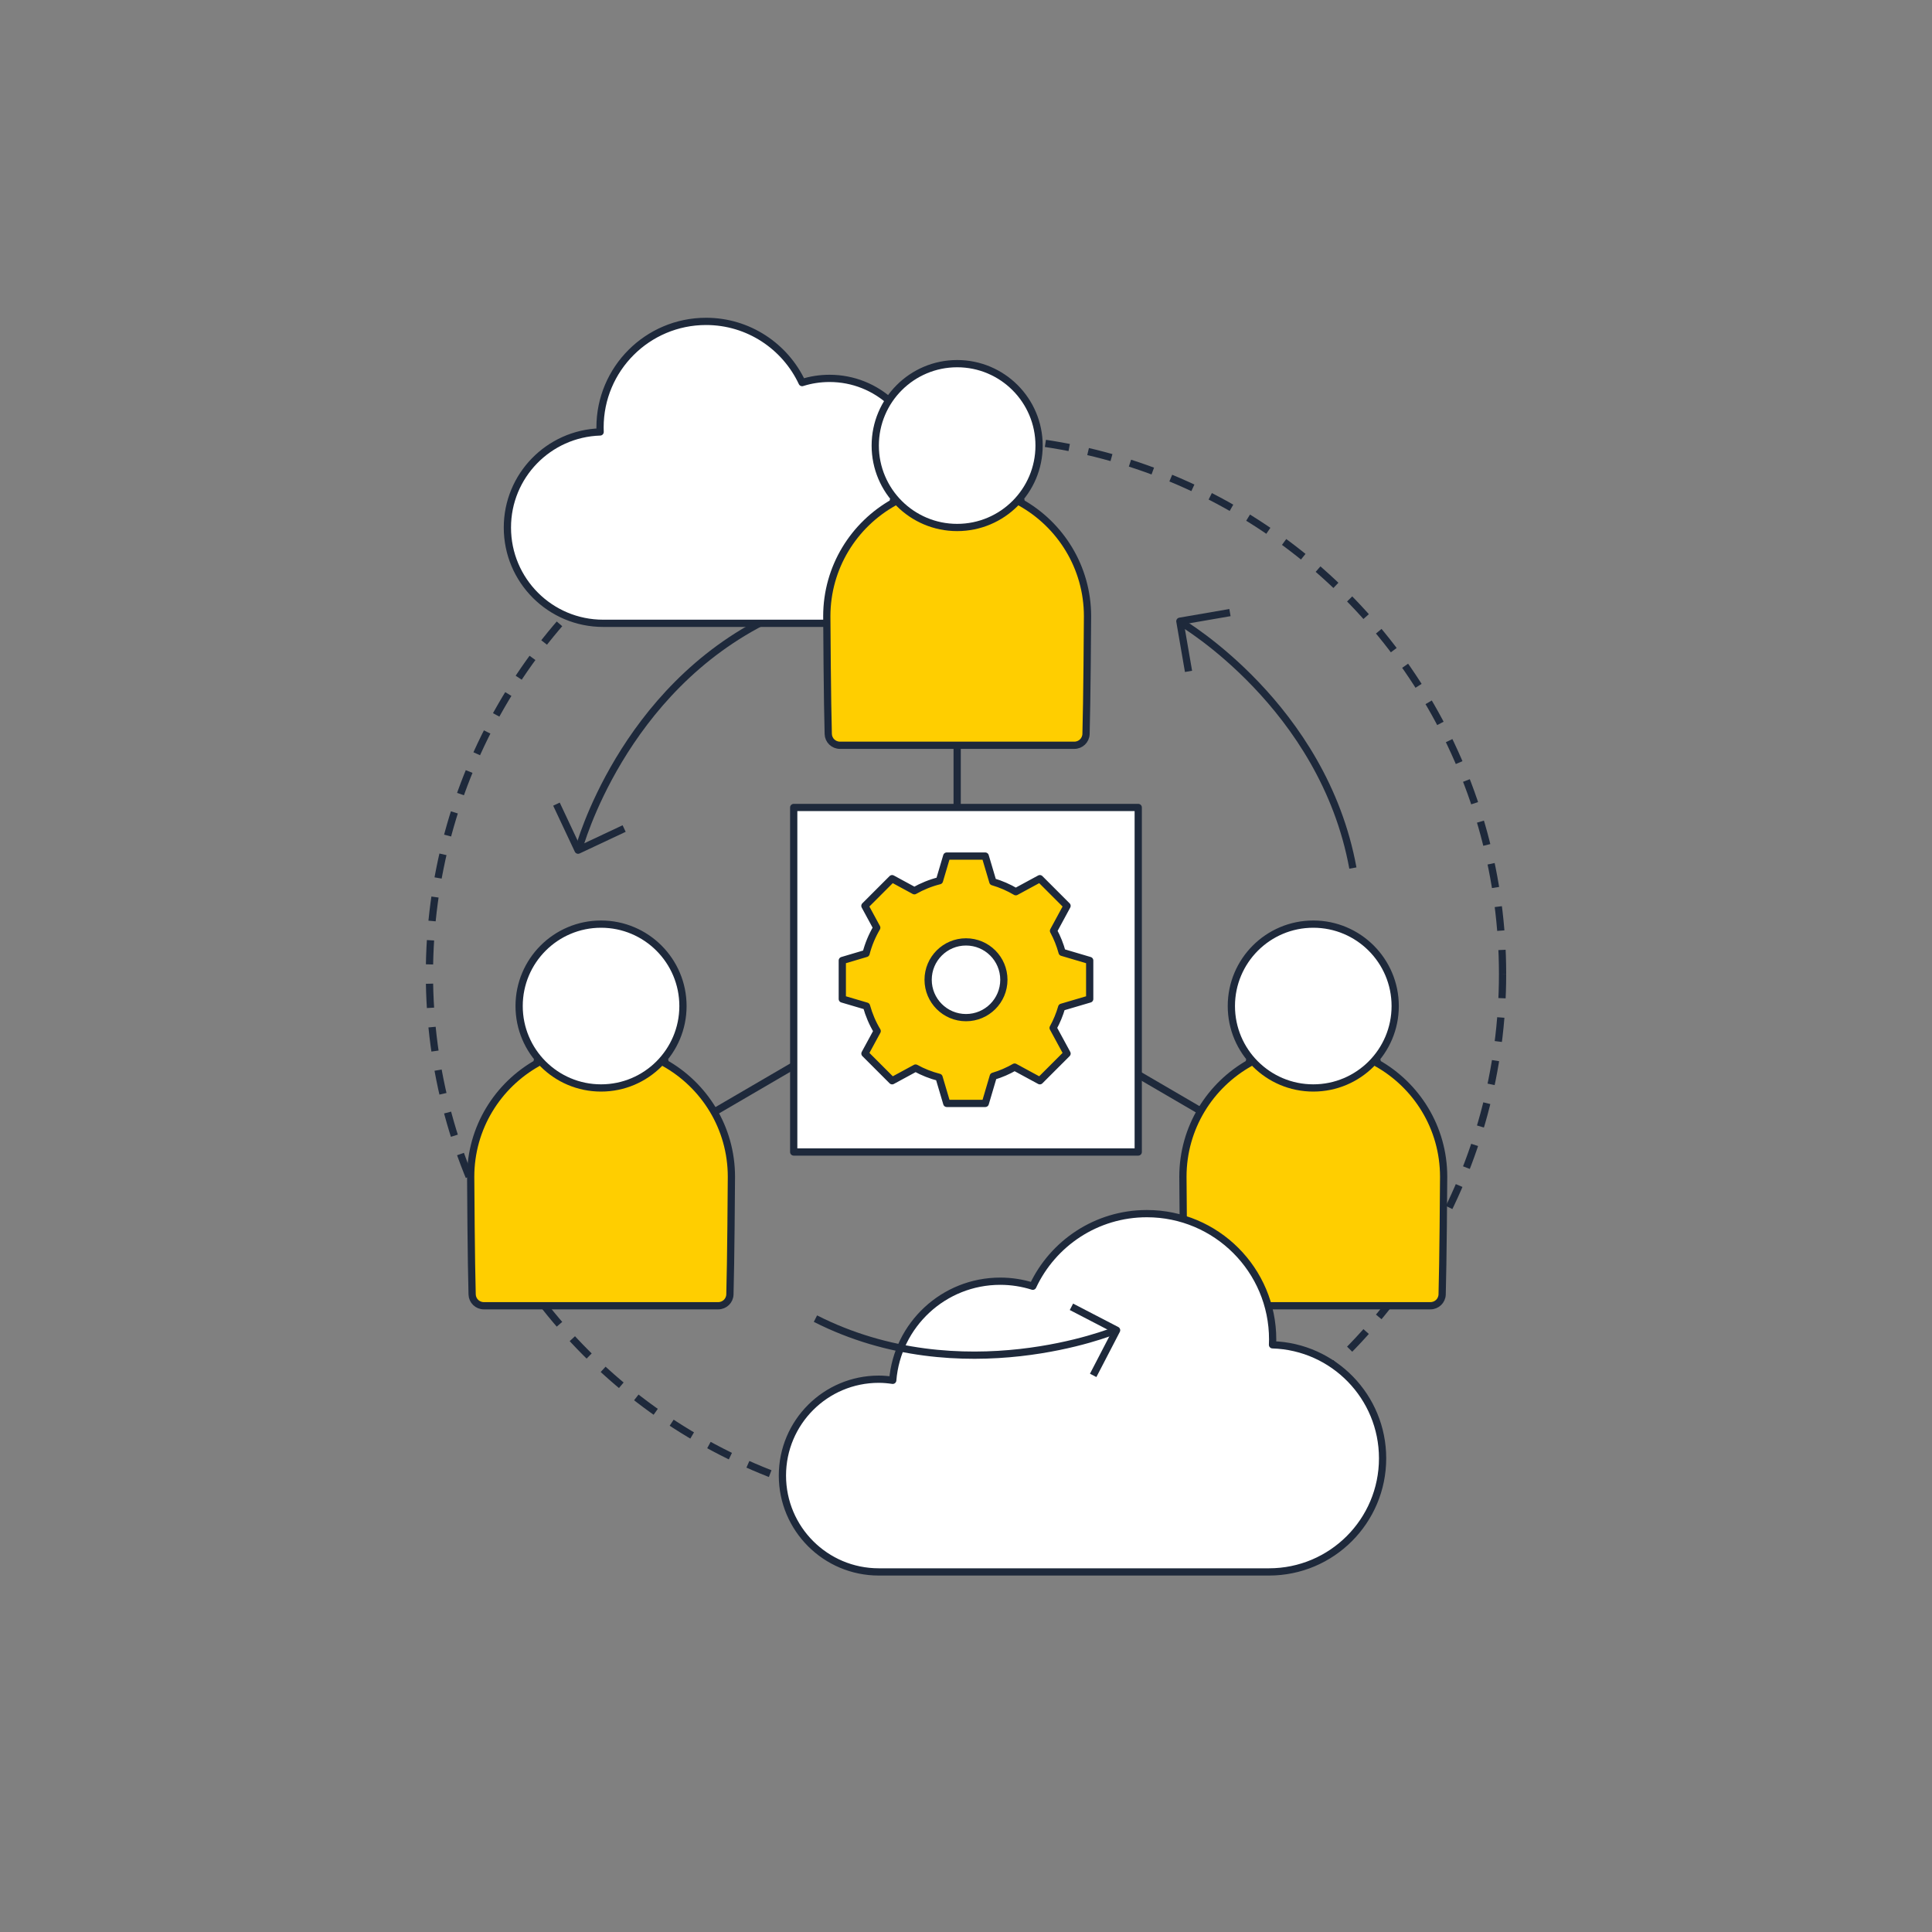 <?xml version="1.0" encoding="utf-8"?>
<!-- Generator: Adobe Illustrator 28.3.0, SVG Export Plug-In . SVG Version: 6.00 Build 0)  -->
<svg version="1.1" id="Layer_1" xmlns="http://www.w3.org/2000/svg" xmlns:xlink="http://www.w3.org/1999/xlink" x="0px" y="0px"
	 viewBox="0 0 400 400" style="enable-background:new 0 0 400 400;" xml:space="preserve">
<rect x="0" y="0" width="400" height="400" fill="#808080" stroke="none"/>
<style type="text/css">
	.st0{fill:#FFCE00;stroke:#1E293B;stroke-width:1.5;stroke-linejoin:round;stroke-miterlimit:10;}
	.st1{fill:none;stroke:#1E293B;stroke-width:1.5;stroke-linejoin:round;stroke-miterlimit:10;}
	.st2{fill:none;stroke:#1E293B;stroke-width:1.5;stroke-linejoin:round;}
	.st3{fill:none;stroke:#1E293B;stroke-width:1.5;stroke-linejoin:round;stroke-dasharray:6.102,6.102;}
	.st4{fill:none;stroke:#1E293B;stroke-width:1.5;stroke-linejoin:round;stroke-miterlimit:10;stroke-dasharray:6;}
	.st5{fill:#FFFFFF;stroke:#1E293B;stroke-width:1.5;stroke-linejoin:round;stroke-miterlimit:10;}
	.st6{fill:#FBC200;stroke:#1E293B;stroke-width:1.5;stroke-linejoin:round;stroke-miterlimit:10;}
	.st7{fill:#FBC200;}
	.st8{fill:#FFFFFF;}
	.st9{fill:none;stroke:#1E293B;stroke-width:1.5;stroke-linejoin:round;stroke-dasharray:11.918,11.918;}
	.st10{fill:none;stroke:#1E293B;stroke-linejoin:round;stroke-miterlimit:10;}
	.st11{fill:#FFFFFF;stroke:#1E293B;stroke-linejoin:round;stroke-miterlimit:10;}
	.st12{fill:#FBC200;stroke:#1E293B;stroke-linejoin:round;stroke-miterlimit:10;}
	.st13{fill:#252058;stroke:#1E293B;stroke-linejoin:round;stroke-miterlimit:10;}
	.st14{fill:#252058;stroke:#1E293B;stroke-width:0.1;stroke-linejoin:round;stroke-miterlimit:10;}
	.st15{fill:#252058;stroke:#1E293B;stroke-width:0.25;stroke-linejoin:round;stroke-miterlimit:10;}
	.st16{fill:#252058;}
	.st17{fill:#FFFFFF;stroke:#1E293B;stroke-linecap:round;stroke-linejoin:round;stroke-miterlimit:10;}
	.st18{fill:#FBC200;stroke:#1E293B;stroke-linecap:round;stroke-linejoin:round;stroke-miterlimit:10;}
	.st19{fill:#252058;stroke:#1E293B;stroke-linecap:round;stroke-linejoin:round;stroke-miterlimit:10;}
	.st20{enable-background:new    ;}
	.st21{clip-path:url(#SVGID_00000122708976910269863670000013068059159736112268_);}
	.st22{fill:#1E293B;}
	.st23{clip-path:url(#SVGID_00000146484286322937301760000006444920177636202675_);}
	.st24{fill:#FFFFFF;stroke:#1E293B;stroke-width:0.971;stroke-linecap:round;stroke-linejoin:round;stroke-miterlimit:10;}
	.st25{fill:#FFFFFF;stroke:#1E293B;stroke-width:0.881;stroke-linejoin:round;stroke-miterlimit:10;}
	.st26{fill:#FBC200;stroke:#1E293B;stroke-width:1.056;stroke-linecap:round;stroke-linejoin:round;stroke-miterlimit:10;}
	.st27{fill:#1DD80E;}
	.st28{fill:#FBC200;stroke:#1E293B;stroke-width:0.884;stroke-linecap:round;stroke-linejoin:round;stroke-miterlimit:10;}
	.st29{fill:#FBC200;stroke:#1E293B;stroke-width:0.515;stroke-linecap:round;stroke-linejoin:round;stroke-miterlimit:10;}
	.st30{fill:none;stroke:#1E293B;stroke-width:5;stroke-linecap:round;stroke-linejoin:round;stroke-miterlimit:10;}
	.st31{fill:#FBC200;stroke:#1E293B;stroke-width:0.575;stroke-linecap:round;stroke-linejoin:round;stroke-miterlimit:10;}
	.st32{fill:none;stroke:#1E293B;stroke-width:0.575;stroke-linecap:round;stroke-linejoin:round;stroke-miterlimit:10;}
	.st33{fill:none;}
	.st34{fill:none;stroke:#1E293B;stroke-width:0.971;stroke-linecap:round;stroke-linejoin:round;stroke-miterlimit:10;}
	.st35{fill:#FFFFFF;stroke:#1E293B;stroke-width:0.971;stroke-linejoin:round;stroke-miterlimit:10;}
	.st36{fill:none;stroke:#1E293B;stroke-linecap:round;stroke-linejoin:round;stroke-miterlimit:10;}
	.st37{fill:#242157;}
	.st38{fill:#252058;stroke:#1E293B;stroke-width:1.5;stroke-linejoin:round;stroke-miterlimit:10;}
	.st39{fill:none;stroke:#1E293B;stroke-width:22;stroke-miterlimit:10;}
	.st40{fill:none;stroke:#1E293B;stroke-width:22;stroke-linecap:square;stroke-linejoin:bevel;stroke-miterlimit:10;}
	.st41{fill:none;stroke:#000000;stroke-width:2;stroke-linecap:round;stroke-linejoin:round;stroke-miterlimit:10;}
	.st42{fill:#FFCF00;stroke:#000000;stroke-width:2;stroke-linecap:round;stroke-linejoin:round;stroke-miterlimit:10;}
	.st43{stroke:#000000;stroke-width:2;stroke-linecap:round;stroke-linejoin:round;stroke-miterlimit:10;}
	.st44{fill:#FFFFFF;stroke:#FFFFFF;stroke-width:2;stroke-linejoin:round;stroke-miterlimit:10;}
	.st45{fill:none;stroke:#000000;stroke-width:2;stroke-linejoin:round;stroke-miterlimit:10;}
	.st46{fill:none;stroke:#FFFFFF;stroke-width:2.3;stroke-linejoin:round;stroke-miterlimit:10;}
	.st47{fill:#FFCF00;}
	.st48{fill:#FFE578;stroke:#FFE578;stroke-width:2;stroke-linejoin:round;stroke-miterlimit:10;}
	.st49{fill:#FFFFFF;stroke:#FFFFFF;stroke-width:2.5;stroke-linejoin:round;stroke-miterlimit:10;}
	.st50{fill:#FFE578;stroke:#FFE578;stroke-width:1.5;stroke-linejoin:round;stroke-miterlimit:10;}
	.st51{fill:#FFCF00;stroke:#FFCF00;stroke-width:2;stroke-linecap:round;stroke-linejoin:round;stroke-miterlimit:10;}
	.st52{stroke:#000000;stroke-width:1.5;stroke-linejoin:round;stroke-miterlimit:10;}
	.st53{fill:#FFFFFF;stroke:#000000;stroke-width:1.5;stroke-linecap:round;stroke-linejoin:round;stroke-miterlimit:10;}
	.st54{fill:#FBC200;stroke:#000000;stroke-width:1.5;stroke-linecap:round;stroke-linejoin:round;stroke-miterlimit:10;}
	.st55{fill:#FFE8AD;stroke:#000000;stroke-width:1.5;stroke-linejoin:round;stroke-miterlimit:10;}
	.st56{fill:none;stroke:#000000;stroke-width:1.5;stroke-linejoin:round;stroke-miterlimit:10;}
	.st57{fill:none;stroke:#1E293B;stroke-width:20;stroke-linejoin:round;stroke-miterlimit:10;}
	.st58{fill:#81C038;}
	.st59{fill:#3C8F34;}
	.st60{fill:#F26724;}
	.st61{fill:#FFFFFF;stroke:#F26724;stroke-width:1.5;stroke-linejoin:round;stroke-miterlimit:10;}
	.st62{fill:none;stroke:#1E293B;stroke-width:1.5;stroke-linejoin:round;stroke-dasharray:5.971,5.971;}
	.st63{fill:none;stroke:#1E293B;stroke-width:1.5;stroke-linejoin:round;stroke-dasharray:7.977,7.977;}
	.st64{fill:none;stroke:#1E293B;stroke-width:1.5;stroke-linejoin:round;stroke-dasharray:7.644,7.644;}
	.st65{fill:none;stroke:#1E293B;stroke-width:1.5;stroke-linejoin:round;stroke-miterlimit:10;stroke-dasharray:8;}
	.st66{fill:none;stroke:#1E293B;stroke-width:1.5;stroke-miterlimit:10;}
	.st67{fill:none;stroke:#1E293B;stroke-width:1.5;stroke-linejoin:round;stroke-dasharray:7.613,7.613;}
	.st68{fill:#252058;stroke:#FFFFFF;stroke-width:0.25;stroke-miterlimit:10;}
	.st69{fill:#FFCE00;stroke:#1E293B;stroke-linecap:round;stroke-linejoin:round;stroke-miterlimit:10;}
	.st70{fill:#FFCE00;}
	.st71{fill:#252058;stroke:#1E293B;stroke-width:0.35;stroke-miterlimit:10;}
	.st72{fill:none;stroke:#1E293B;stroke-width:1.5;stroke-linejoin:round;stroke-dasharray:4.921,4.921;}
	.st73{fill:#F15C22;}
	.st74{fill:#F7854E;}
	.st75{fill:#FFFFFF;stroke:#1E293B;stroke-width:1.5;stroke-miterlimit:10;}
	.st76{fill:none;stroke:#1E293B;stroke-width:1.5;stroke-linejoin:round;stroke-dasharray:5.628,5.628;}
	.st77{fill:#252058;stroke:#1E293B;stroke-width:1.5;stroke-miterlimit:10;}
	.st78{fill:none;stroke:#1E293B;stroke-width:1.5;stroke-linejoin:round;stroke-dasharray:6.139,6.139;}
	.st79{fill:none;stroke:#1E293B;stroke-width:1.5;stroke-linejoin:round;stroke-dasharray:6.395,6.395;}
	.st80{fill:none;stroke:#1E293B;stroke-width:1.5;stroke-linejoin:round;stroke-dasharray:6.159,6.159;}
	.st81{fill:#FFBC00;}
	.st82{fill:#260D4C;}
	.st83{fill:none;stroke:#160BFF;stroke-miterlimit:10;}
	.st84{fill:#FBC200;stroke:#1E293B;stroke-width:1.5;stroke-miterlimit:10;}
	.st85{fill:none;stroke:#1E293B;stroke-width:1.5;stroke-linejoin:round;stroke-dasharray:5.926,5.926;}
	.st86{fill:none;stroke:#1E293B;stroke-width:1.5;stroke-linejoin:round;stroke-dasharray:5.93,5.93;}
	.st87{fill:none;stroke:#1E293B;stroke-width:1.5;stroke-linejoin:round;stroke-dasharray:5.946,5.946;}
	.st88{fill:none;stroke:#1E293B;stroke-width:1.5;stroke-linejoin:round;stroke-dasharray:5.987,5.987;}
	.st89{fill:none;stroke:#1E293B;stroke-width:1.5;stroke-linejoin:round;stroke-dasharray:6.043,6.043;}
	.st90{fill:none;stroke:#1E293B;stroke-width:1.5;stroke-linejoin:round;stroke-dasharray:5.936,5.936;}
	.st91{fill:#FF2D20;}
	.st92{fill:none;stroke:#1E293B;stroke-width:1.5;stroke-linejoin:round;stroke-dasharray:5.887,5.887;}
	.st93{fill:none;stroke:#1E293B;stroke-width:1.5;stroke-linejoin:round;stroke-dasharray:5.895,5.895;}
	.st94{fill:none;stroke:#1E293B;stroke-width:1.5;stroke-linejoin:round;stroke-dasharray:5.893,5.893;}
	.st95{fill:none;stroke:#1E293B;stroke-width:1.5;stroke-linejoin:round;stroke-dasharray:6.032,6.032;}
	.st96{fill:none;stroke:#1E293B;stroke-width:1.5;stroke-linejoin:round;stroke-dasharray:6.03,6.03;}
	.st97{fill:#FFFFFF;stroke:#F15C22;stroke-width:1.5;stroke-linejoin:round;stroke-miterlimit:10;}
	.st98{fill:#1797EE;}
	.st99{fill:#6CBFF8;}
	.st100{fill:none;stroke:#1E293B;stroke-width:1.5;stroke-linejoin:round;stroke-dasharray:7.653,7.653;}
	.st101{fill:none;stroke:#1E293B;stroke-width:1.5;stroke-linejoin:round;stroke-dasharray:5.963,5.963;}
	.st102{fill:none;stroke:#1E293B;stroke-width:1.5;stroke-linejoin:round;stroke-dasharray:5.808,5.808;}
	.st103{fill:none;stroke:#1E293B;stroke-width:1.5;stroke-linejoin:round;stroke-dasharray:6.211,6.211;}
	.st104{fill:none;stroke:#1E293B;stroke-width:1.5;stroke-linejoin:round;stroke-dasharray:5.976,5.976;}
	.st105{fill:none;stroke:#1E293B;stroke-width:1.5;stroke-linejoin:round;stroke-dasharray:8.807,8.807;}
	.st106{fill:#252058;stroke:#1E293B;stroke-width:0.75;stroke-miterlimit:10;}
	.st107{fill:none;stroke:#1E293B;stroke-width:1.5;stroke-linejoin:round;stroke-dasharray:5.913,5.913;}
	.st108{fill:#3D3D3D;}
	.st109{fill:#0078D7;}
	.st110{fill:#231F20;}
	
		.st111{clip-path:url(#SVGID_00000067925192808970718570000003742093491447304104_);fill:#FFCE00;stroke:#1E293B;stroke-width:1.5;stroke-linejoin:round;stroke-miterlimit:10;}
	.st112{clip-path:url(#SVGID_00000161594680691902854900000009837954653129584565_);}
	.st113{clip-path:url(#SVGID_00000122706942847179260360000004633654012016275343_);}
	.st114{clip-path:url(#SVGID_00000032637146563554848430000012218535919585229983_);}
	.st115{clip-path:url(#SVGID_00000170277608495044426050000002228909394333603496_);}
	.st116{fill:none;stroke:#1E293B;stroke-width:60;stroke-miterlimit:10;}
	.st117{fill:none;stroke:#1E293B;stroke-width:1.5;stroke-linejoin:round;stroke-dasharray:5.992,5.992;}
	.st118{fill:none;stroke:#1E293B;stroke-width:1.5;stroke-linejoin:round;stroke-dasharray:6.046,6.046;}
	.st119{fill:none;stroke:#1E293B;stroke-width:1.5;stroke-linejoin:round;stroke-dasharray:5.985,5.985;}
	.st120{fill:none;stroke:#1E293B;stroke-width:1.5;stroke-linejoin:round;stroke-dasharray:5.903,5.903;}
	.st121{fill:#00FF18;}
	.st122{fill:none;stroke:#1E293B;stroke-width:1.5;stroke-linejoin:round;stroke-dasharray:5.728,5.728;}
	.st123{fill:#252058;stroke:#1E293B;stroke-width:0.5;stroke-miterlimit:10;}
	.st124{fill:none;stroke:#1E293B;stroke-width:1.5;stroke-linejoin:round;stroke-dasharray:5.648,5.648;}
	.st125{fill:none;stroke:#1E293B;stroke-width:1.5;stroke-linejoin:round;stroke-dasharray:5.303,5.303;}
	.st126{fill:none;stroke:#1E293B;stroke-width:1.5;stroke-linejoin:round;stroke-dasharray:5.862,5.862;}
	.st127{fill:none;stroke:#1E293B;stroke-width:1.5;stroke-linejoin:round;stroke-dasharray:6.193,6.193;}
	.st128{fill:none;stroke:#1E293B;stroke-width:1.5;stroke-linejoin:round;stroke-dasharray:6.875,6.875;}
	.st129{fill:none;stroke:#1E293B;stroke-width:1.5;stroke-linejoin:round;stroke-dasharray:7.236,7.236;}
	.st130{fill:none;stroke:#1E293B;stroke-width:1.5;stroke-linejoin:round;stroke-dasharray:7.961,7.961;}
	.st131{fill:#252058;stroke:#242157;stroke-width:0.1;stroke-miterlimit:10;}
	.st132{fill:none;stroke:#1E293B;stroke-width:1.5;stroke-linejoin:round;stroke-dasharray:6.189,6.189;}
	.st133{fill:none;stroke:#1E293B;stroke-width:1.5;stroke-linejoin:round;stroke-dasharray:6.244,6.244;}
	.st134{fill:none;stroke:#1E293B;stroke-width:1.5;stroke-linejoin:round;stroke-dasharray:6.139,6.139;}
	.st135{fill:none;stroke:#1E293B;stroke-width:1.5;stroke-linejoin:round;stroke-dasharray:3.279,3.279;}
	.st136{fill:none;stroke:#1E293B;stroke-width:1.5;stroke-linejoin:round;stroke-dasharray:6.034,6.034;}
	.st137{fill:none;stroke:#1E293B;stroke-width:1.5;stroke-linejoin:round;stroke-dasharray:6.241,6.241;}
	.st138{clip-path:url(#SVGID_00000087396330358712077220000000166392257385302409_);}
	.st139{clip-path:url(#SVGID_00000097466705019443787840000014770273070997585063_);}
	.st140{clip-path:url(#SVGID_00000117645844543999737760000008455519941328656803_);}
	.st141{fill:none;stroke:#1E293B;stroke-width:1.5;stroke-linejoin:round;stroke-dasharray:6.48,3.888;}
	.st142{fill:none;stroke:#1E293B;stroke-width:1.5;stroke-linejoin:round;stroke-dasharray:5.58,4.464;}
	.st143{clip-path:url(#SVGID_00000156581480974720886730000002894978635989266077_);}
	.st144{fill:none;stroke:#1E293B;stroke-width:1.5;stroke-linejoin:round;stroke-dasharray:7.749,7.749;}
	.st145{fill:none;stroke:#1E293B;stroke-width:1.5;stroke-linejoin:round;stroke-dasharray:7.097,7.097;}
	.st146{clip-path:url(#SVGID_00000031198090854639274360000013107712791211444912_);}
	.st147{fill:none;stroke:#1E293B;stroke-width:1.5;stroke-linejoin:round;stroke-dasharray:5.117,4.094;}
	.st148{fill:none;stroke:#1E293B;stroke-width:1.5;stroke-linejoin:round;stroke-dasharray:3.996,3.197;}
	.st149{fill:none;stroke:#1E293B;stroke-width:1.5;stroke-linejoin:round;stroke-dasharray:4.818,3.855;}
	.st150{clip-path:url(#SVGID_00000069395155326409988970000015561745015393576632_);}
	.st151{fill:none;stroke:#1E293B;stroke-width:1.5;stroke-linejoin:round;stroke-dasharray:4.87,3.896;}
	.st152{fill:none;stroke:#1E293B;stroke-width:1.5;stroke-linejoin:round;stroke-dasharray:4.962,3.97;}
	.st153{fill:none;stroke:#1E293B;stroke-width:1.5;stroke-linejoin:round;stroke-dasharray:4.918,3.934;}
	.st154{clip-path:url(#SVGID_00000018197930433666761190000006397421115506571437_);}
	.st155{clip-path:url(#SVGID_00000151544615402470833810000004755281675059448493_);}
	.st156{clip-path:url(#SVGID_00000008106958276979127990000015873366762907673744_);}
	.st157{fill:none;stroke:#1E293B;stroke-width:1.5;stroke-linejoin:round;stroke-miterlimit:10;stroke-dasharray:5,4;}
	.st158{fill:none;stroke:#1E293B;stroke-width:1.5;stroke-linejoin:round;stroke-dasharray:5.036,4.029;}
	.st159{fill:none;stroke:#1E293B;stroke-width:1.5;stroke-linejoin:round;stroke-dasharray:4.858,3.886;}
</style>
<g>
	<g>
		<g>
			<path class="st1" d="M119.88,175.63c0,0,8.85-32.88,39.58-47.7"/>
			<polyline class="st1" points="129.22,171.54 119.69,176.02 115.21,166.49 			"/>
		</g>
		<g>
			<path class="st1" d="M244.6,128.91c0,0,29.36,17.25,35.5,50.81"/>
			<polyline class="st1" points="246.07,139 244.28,128.62 254.65,126.83 			"/>
		</g>
	</g>
	<circle class="st157" cx="200" cy="201.67" r="111.09"/>
	<path class="st5" d="M124.25,89.43c-0.01-0.31-0.02-0.62-0.02-0.94c0-12.12,9.83-21.95,21.95-21.95c8.8,0,16.39,5.19,19.89,12.67
		c1.79-0.57,3.7-0.87,5.68-0.87c9.88,0,17.98,7.61,18.76,17.29c0.8-0.12,1.61-0.2,2.44-0.2c9.29,0,16.81,7.53,16.81,16.81
		c0,9.29-7.53,16.81-16.81,16.81h-68.08c-10.95,0-19.82-8.87-19.82-19.82C105.04,98.5,113.59,89.76,124.25,89.43z"/>
	<g>
		<path class="st0" d="M211.28,104.01c2.29-2.88-28.51-2.88-26.22,0c-8.27,4.61-13.88,13.44-13.88,23.58
			c0,1.32,0.11,18.04,0.3,24.37c0.04,1.31,1.11,2.34,2.42,2.34h48.53c1.31,0,2.38-1.03,2.42-2.34c0.19-6.34,0.31-23.05,0.31-24.37
			C225.16,117.45,219.56,108.62,211.28,104.01z"/>
		<circle class="st5" cx="198.17" cy="92.25" r="16.96"/>
	</g>
	<line class="st1" x1="198.17" y1="154.3" x2="198.17" y2="194.35"/>
	<line class="st1" x1="252.35" y1="232.22" x2="207.56" y2="206.09"/>
	<line class="st1" x1="144.89" y1="231.97" x2="189.26" y2="206.09"/>
	<g>
		<rect x="164.33" y="167.18" class="st5" width="71.33" height="71.33"/>
		<g>
			<path class="st0" d="M225.61,206.83v-7.97l-5.71-1.69c-0.43-1.56-1.02-3.05-1.78-4.45l2.8-5.17l-5.63-5.63l-4.98,2.7
				c-1.48-0.87-3.07-1.57-4.75-2.06l-1.58-5.32h-7.97l-1.51,5.1c-1.84,0.46-3.58,1.17-5.19,2.08l-4.61-2.5l-5.63,5.63l2.45,4.52
				c-0.97,1.65-1.72,3.43-2.21,5.33l-4.92,1.46v7.97l5.01,1.48c0.51,1.83,1.25,3.57,2.21,5.16l-2.53,4.66l5.63,5.63l4.85-2.63
				c1.52,0.83,3.14,1.48,4.86,1.92l1.6,5.4h7.97l1.66-5.62c1.56-0.46,3.04-1.11,4.42-1.9l5.22,2.83l5.63-5.63l-2.88-5.31
				c0.74-1.34,1.33-2.78,1.77-4.28L225.61,206.83z"/>
			<circle class="st5" cx="200" cy="202.85" r="7.84"/>
		</g>
	</g>
	<g>
		<path class="st0" d="M285.01,220.05c2.29-2.88-28.51-2.88-26.22,0c-8.27,4.61-13.88,13.44-13.88,23.58
			c0,1.32,0.11,18.04,0.3,24.37c0.04,1.31,1.11,2.34,2.42,2.34h48.53c1.31,0,2.38-1.03,2.42-2.34c0.19-6.34,0.31-23.05,0.31-24.37
			C298.89,233.48,293.29,224.66,285.01,220.05z"/>
		<circle class="st5" cx="271.9" cy="208.29" r="16.96"/>
	</g>
	<g>
		<path class="st0" d="M137.55,220.05c2.29-2.88-28.51-2.88-26.22,0c-8.27,4.61-13.88,13.44-13.88,23.58
			c0,1.32,0.11,18.04,0.3,24.37c0.04,1.31,1.11,2.34,2.42,2.34h48.53c1.31,0,2.38-1.03,2.42-2.34c0.19-6.34,0.31-23.05,0.31-24.37
			C151.43,233.48,145.82,224.66,137.55,220.05z"/>
		<circle class="st5" cx="124.44" cy="208.29" r="16.96"/>
	</g>
	<path class="st5" d="M263.46,278.43c0.02-0.37,0.03-0.74,0.03-1.11c0-14.39-11.66-26.05-26.05-26.05
		c-10.45,0-19.46,6.15-23.61,15.03c-2.13-0.67-4.39-1.04-6.74-1.04c-11.73,0-21.33,9.04-22.26,20.52c-0.95-0.14-1.91-0.23-2.89-0.23
		c-11.02,0-19.95,8.93-19.95,19.95c0,11.02,8.93,19.95,19.95,19.95h80.79c12.99,0,23.52-10.53,23.52-23.52
		C286.25,289.19,276.11,278.82,263.46,278.43z"/>
	<g>
		<path class="st1" d="M230.76,275.5c0,0-31.5,12.93-61.93-2.49"/>
		<polyline class="st1" points="221.83,270.56 231.18,275.41 226.33,284.76 		"/>
	</g>
</g>
</svg>
